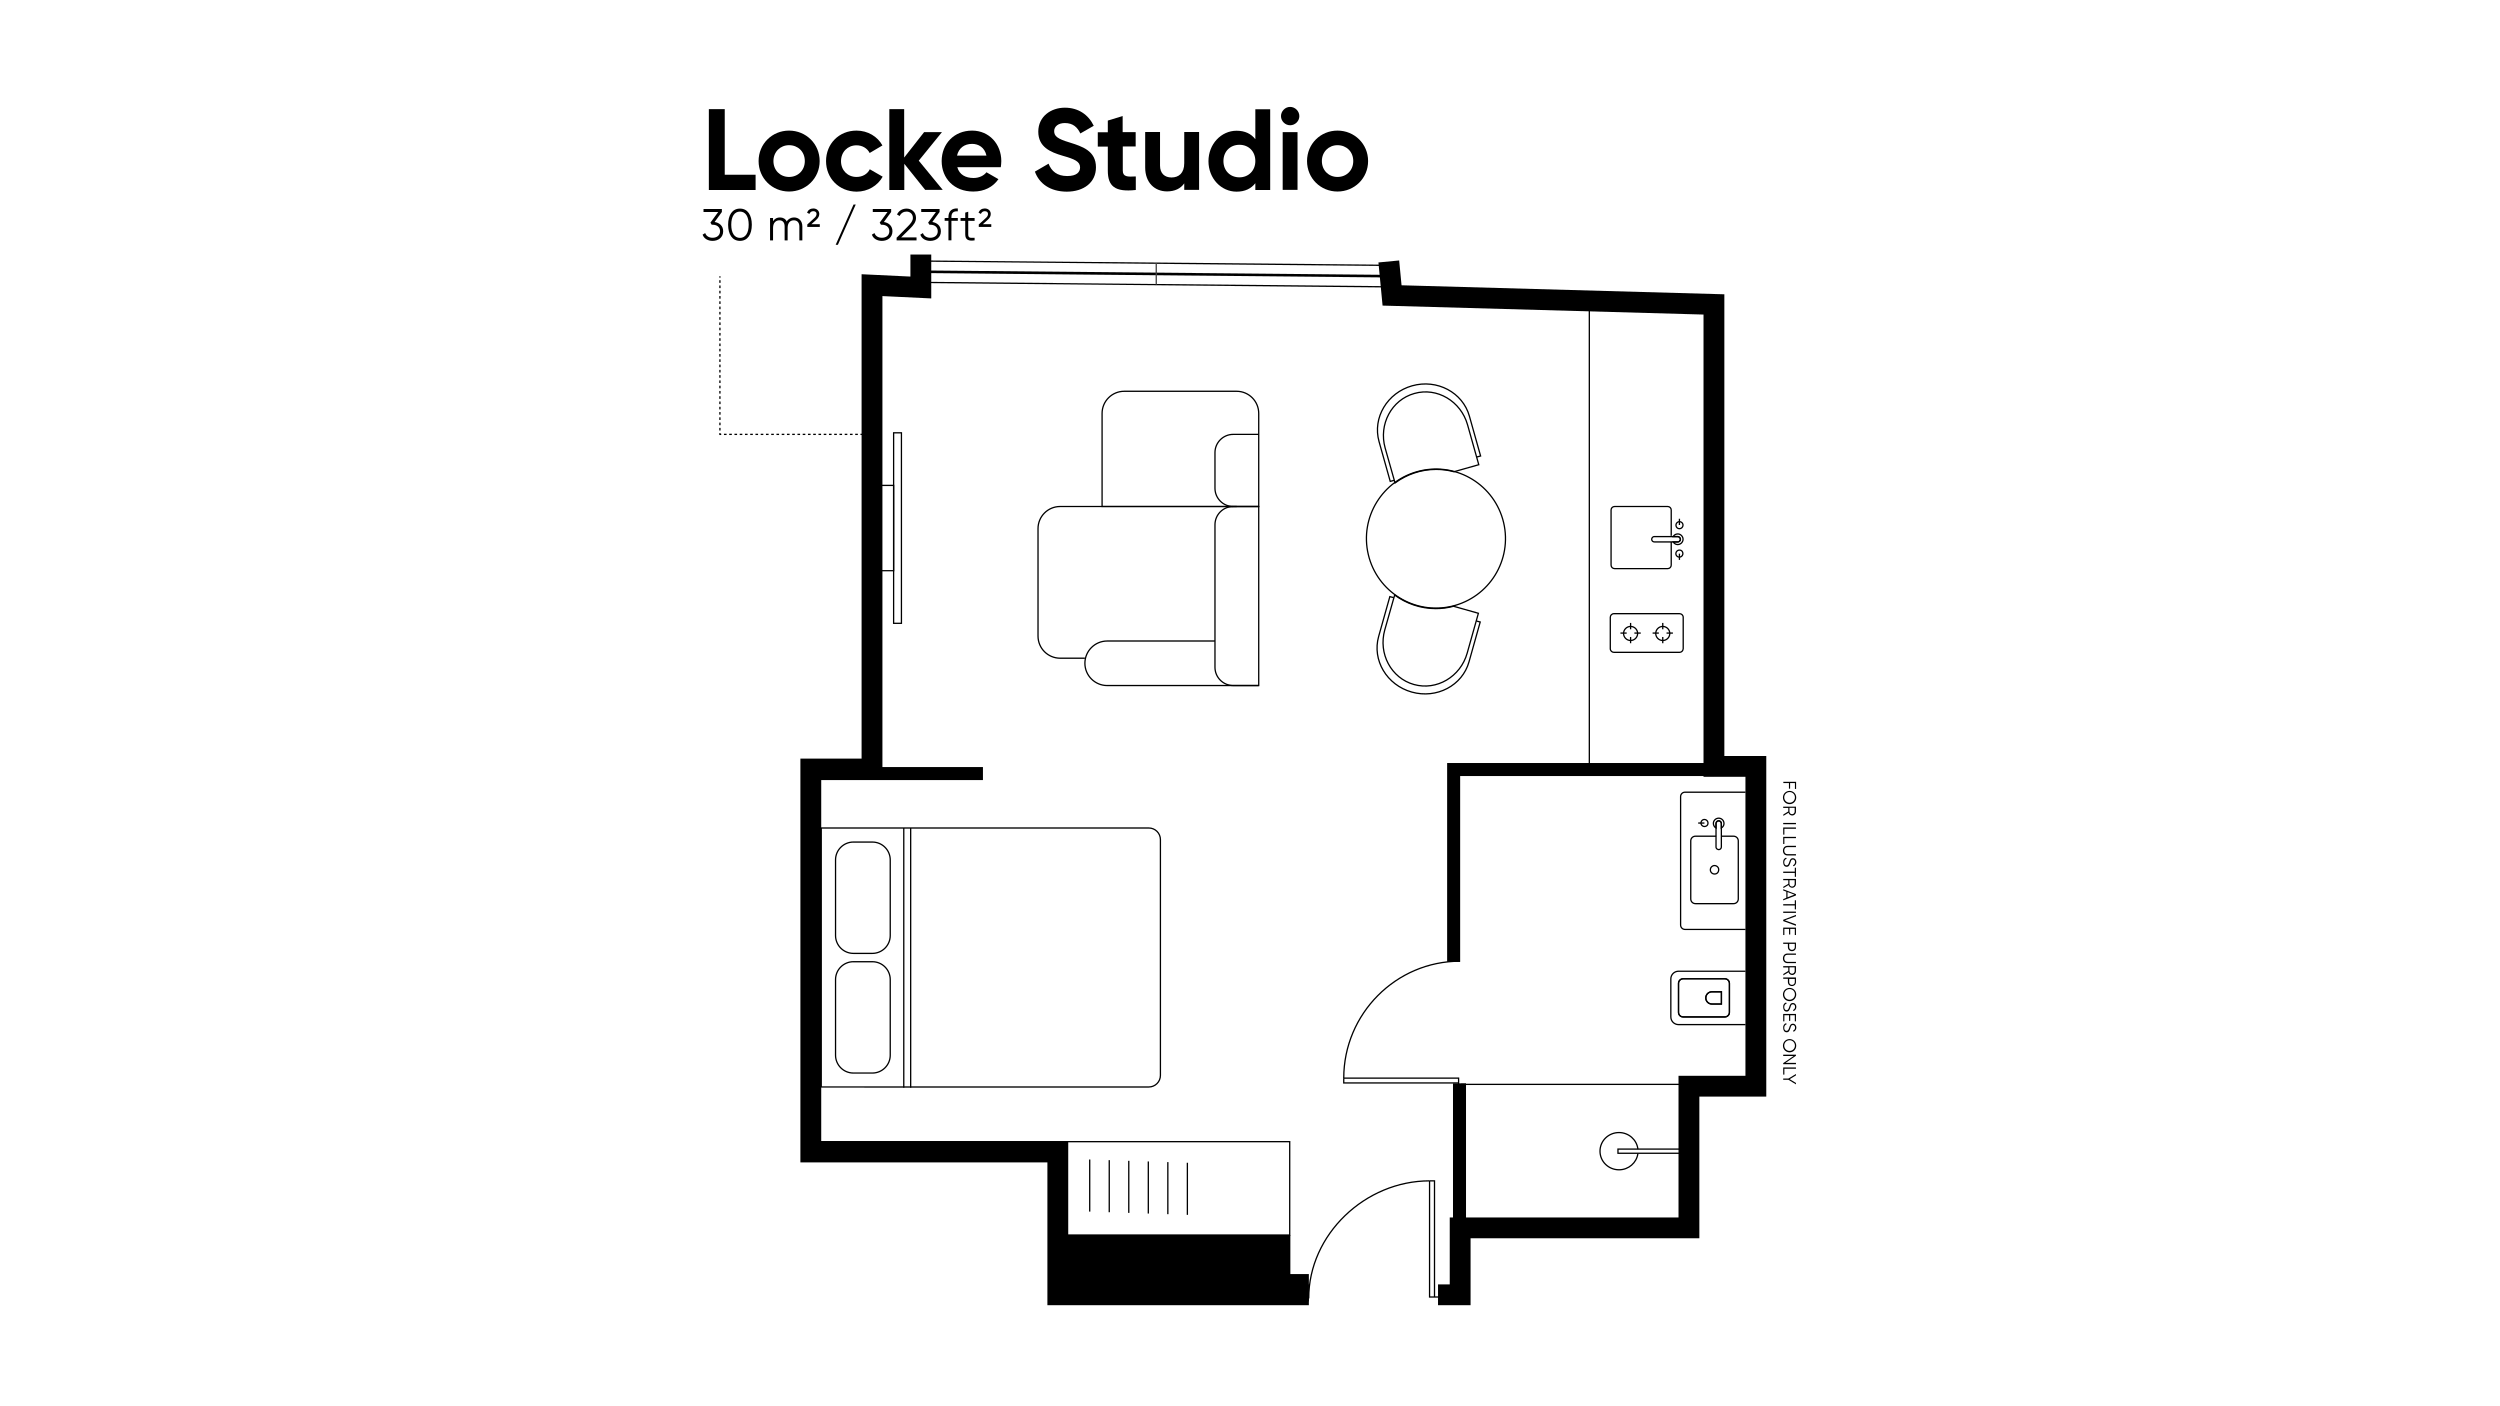 <?xml version="1.0" encoding="utf-8"?>
<!-- Generator: Adobe Illustrator 24.2.3, SVG Export Plug-In . SVG Version: 6.00 Build 0)  -->
<svg version="1.1" id="Layer_1" xmlns="http://www.w3.org/2000/svg" xmlns:xlink="http://www.w3.org/1999/xlink" x="0px" y="0px"
	 viewBox="0 0 1920 1080" style="enable-background:new 0 0 1920 1080;" xml:space="preserve">
<style type="text/css">
	.st0{fill:none;stroke:#000000;stroke-miterlimit:10;}
	.st1{fill:none;stroke:#000000;stroke-width:16;stroke-miterlimit:10;}
	.st2{fill:none;stroke:#000000;stroke-width:2;stroke-miterlimit:10;}
	.st3{fill:none;stroke:#000000;stroke-width:10;stroke-miterlimit:10;}
	.st4{fill:none;stroke:#000000;stroke-miterlimit:10;stroke-dasharray:2.025,2.025;}
	.st5{fill:none;stroke:#000000;stroke-miterlimit:10;stroke-dasharray:2.016,2.016;}
	.st6{fill:none;stroke:#000000;stroke-width:0.5;stroke-miterlimit:10;}
	.st7{fill:none;stroke:#424242;stroke-miterlimit:10;}
	.st8{fill:none;stroke:#000000;stroke-miterlimit:10;stroke-dasharray:1.979,1.979;}
	.st9{fill:none;stroke:#000000;stroke-miterlimit:10;stroke-dasharray:1.981,1.981;}
	.st10{fill:none;stroke:#000000;stroke-miterlimit:10;stroke-dasharray:1.977,1.977;}
	.st11{fill:none;stroke:#000000;stroke-miterlimit:10;stroke-dasharray:2.045,2.045;}
	.st12{fill:none;stroke:#000000;stroke-miterlimit:10;stroke-dasharray:2.017,2.017;}
	.st13{fill:none;stroke:#000000;stroke-miterlimit:10;stroke-dasharray:2.036,2.036;}
</style>
<polyline class="st1" points="707.2,195.5 707.2,220.8 669.7,219 669.7,590.6 622.7,590.6 622.7,884.7 812.4,884.7 812.4,994.4 
	1005.2,994.4 "/>
<polyline class="st1" points="1104.4,994.4 1121.4,994.4 1121.4,943 1297.1,943 1297.1,834.2 1348.5,834.2 1348.5,588.6 
	1316.3,588.6 1316.3,233.8 1069.1,226.9 1066.6,200.8 "/>
<line class="st0" x1="709.4" y1="216.9" x2="1066.6" y2="220.3"/>
<line class="st2" x1="709.4" y1="208.7" x2="1066.6" y2="212.1"/>
<line class="st0" x1="709.4" y1="200.5" x2="1066.6" y2="203.8"/>
<polyline class="st3" points="1316.4,591 1116.4,591 1116.4,738.7 "/>
<polygon class="st0" points="1310.9,591 1220.6,591 1220.6,234 1310.9,239.1 "/>
<line class="st3" x1="1120.9" y1="943" x2="1120.9" y2="832"/>
<g>
	<line class="st0" x1="1294.7" y1="832.8" x2="1122.1" y2="832.8"/>
	<g>
		<path class="st0" d="M1257.9,882.5c-0.8-7.1-7-12.7-14.5-12.7c-8.1,0-14.6,6.4-14.6,14.3c0,7.9,6.5,14.3,14.6,14.3
			c7.4,0,13.5-5.4,14.5-12.4"/>
		<polyline class="st0" points="1293.8,885.7 1242.6,885.7 1242.6,882.5 1293.8,882.5 		"/>
	</g>
</g>
<line class="st3" x1="622.4" y1="594.1" x2="754.9" y2="594.1"/>
<polyline class="st0" points="625.5,876.8 990.5,876.8 990.5,948.5 816.9,948.5 "/>
<line class="st0" x1="836.9" y1="890.5" x2="836.9" y2="930.5"/>
<line class="st0" x1="851.9" y1="891" x2="851.9" y2="931"/>
<line class="st0" x1="866.9" y1="891.5" x2="866.9" y2="931.5"/>
<line class="st0" x1="881.9" y1="892" x2="881.9" y2="932"/>
<line class="st0" x1="896.9" y1="892.5" x2="896.9" y2="932.5"/>
<line class="st0" x1="911.9" y1="893" x2="911.9" y2="933"/>
<polygon points="1005.2,999.5 1005.2,978.5 991,978.5 991,948.5 809.5,948.5 812.4,994.4 "/>
<g>
	<rect x="686.3" y="332.4" class="st0" width="6" height="146.3"/>
	<path class="st0" d="M686.3,438.3h-11c-7-29.1,1-65.5,1-65.5h10V438.3z"/>
</g>
<line class="st7" x1="888" y1="202.1" x2="888" y2="218.6"/>
<g>
	<g>
		<path d="M555.4,177.6c0,4.8-3.8,7.4-8.1,7.4c-3.5,0-6.6-1.6-7.7-4.8l2-1.2c0.8,2.4,3,3.6,5.7,3.6c3.1,0,5.7-1.7,5.7-5
			c0-3.3-2.5-5-5.7-5v0l0,0h-0.7l-1-1.6l6-8.2h-11.3v-2.3h14.1v2.3l-5.6,7.7C552.4,171,555.4,173.4,555.4,177.6z"/>
		<path d="M559.2,172.6c0-7.4,3.2-12.4,9.1-12.4s9.1,5,9.1,12.4c0,7.4-3.2,12.4-9.1,12.4S559.2,180,559.2,172.6z M575,172.6
			c0-6.4-2.5-10.1-6.7-10.1c-4.2,0-6.7,3.7-6.7,10.1c0,6.4,2.5,10.1,6.7,10.1C572.5,182.7,575,179,575,172.6z"/>
		<path d="M616.2,173.9v10.7h-2.3v-10.7c0-3.1-1.8-4.7-4.2-4.7c-2.6,0-4.8,1.6-4.8,5.9v9.5h-2.3v-10.7c0-3.1-1.6-4.7-4-4.7
			c-2.5,0-4.9,1.6-4.9,5.9v9.5h-2.3v-17.2h2.3v2.5c1.3-2.1,3.2-2.9,5.3-2.9c2.4,0,4.3,1.1,5.2,3.1c1.3-2.1,3.4-3.1,5.6-3.1
			C613.5,167,616.2,169.6,616.2,173.9z"/>
		<path d="M619.9,172.5l5.8-5.3c1-0.9,1.4-2,1.4-2.9c0-1.3-0.9-2.1-2.5-2.1c-1.5,0-2.4,0.8-3,2.1l-1.8-1c0.8-2,2.5-3.2,4.8-3.2
			c2.8,0,4.6,1.9,4.6,4.2c0,1.6-0.7,3-2.1,4.3l-4,3.6h6.5v2.1h-9.6V172.5z"/>
		<path d="M641.8,188l13.7-30.9h1.7L643.5,188H641.8z"/>
		<path d="M685.4,177.6c0,4.8-3.8,7.4-8.1,7.4c-3.5,0-6.6-1.6-7.7-4.8l2-1.2c0.8,2.4,3,3.6,5.7,3.6c3.1,0,5.7-1.7,5.7-5
			c0-3.3-2.5-5-5.7-5v0l0,0h-0.7l-1-1.6l6-8.2h-11.3v-2.3h14.1v2.3l-5.6,7.7C682.4,171,685.4,173.4,685.4,177.6z"/>
		<path d="M688.8,182.4l8.6-8.7c2-2,3.7-4.1,3.7-6.3c0-3.3-2.4-4.9-4.8-4.9c-2.3,0-4.2,1-5.4,3.4l-2-1.2c1.5-3.1,4.4-4.5,7.4-4.5
			c3.6,0,7.2,2.5,7.2,7.2c0,3.1-2,5.6-4.5,8.1l-6.9,6.8h11.8v2.3h-15.3V182.4z"/>
		<path d="M722.6,177.6c0,4.8-3.8,7.4-8.1,7.4c-3.5,0-6.6-1.6-7.7-4.8l2-1.2c0.8,2.4,3,3.6,5.7,3.6c3.1,0,5.7-1.7,5.7-5
			c0-3.3-2.5-5-5.7-5v0l0,0h-0.7l-1-1.6l6-8.2h-11.3v-2.3h14.1v2.3l-5.6,7.7C719.6,171,722.6,173.4,722.6,177.6z"/>
		<path d="M730.7,166.7v0.7h4.9v2.2h-4.9v15h-2.3v-15h-2.9v-2.2h2.9v-0.7c0-4.5,2.6-6.9,7.2-6.6v2.2
			C732.3,162.1,730.7,163.4,730.7,166.7z"/>
		<path d="M743.6,169.6V180c0,3,1.6,2.7,4.9,2.6v2c-4.6,0.7-7.2-0.4-7.2-4.6v-10.4h-3.6v-2.2h3.6v-4.1l2.3-0.7v4.8h4.9v2.2H743.6z"
			/>
		<path d="M751.6,172.5l5.8-5.3c1-0.9,1.4-2,1.4-2.9c0-1.3-0.9-2.1-2.5-2.1c-1.5,0-2.4,0.8-3,2.1l-1.8-1c0.8-2,2.5-3.2,4.8-3.2
			c2.8,0,4.6,1.9,4.6,4.2c0,1.6-0.7,3-2.1,4.3l-4,3.6h6.5v2.1h-9.6V172.5z"/>
	</g>
</g>
<g>
	<g>
		<path d="M580.3,134.2v11.7h-35.9V83.8h12.2v50.4H580.3z"/>
		<path d="M582.6,123.7c0-13.2,10.4-23.4,23.4-23.4s23.5,10.2,23.5,23.4s-10.5,23.4-23.5,23.4S582.6,136.9,582.6,123.7z
			 M618.1,123.7c0-7.2-5.2-12.2-12.1-12.2c-6.7,0-12,5.1-12,12.2s5.2,12.2,12,12.2C612.8,135.9,618.1,130.9,618.1,123.7z"/>
		<path d="M634.4,123.7c0-13.2,9.9-23.4,23.4-23.4c8.7,0,16.2,4.6,19.9,11.4l-9.8,5.8c-1.8-3.6-5.6-5.9-10.1-5.9
			c-6.8,0-11.9,5.1-11.9,12.2c0,7,5.1,12.1,11.9,12.1c4.6,0,8.4-2.2,10.2-5.9l9.9,5.7c-3.8,6.9-11.4,11.5-20,11.5
			C644.3,147.1,634.4,136.9,634.4,123.7z"/>
		<path d="M710.6,145.9l-16.1-20.1v20.1H683V83.8h11.4V121l15.3-19.5h13.7l-17.8,21.9l18.4,22.4H710.6z"/>
		<path d="M747.7,136.7c4.4,0,8-1.9,9.9-4.4l9.2,5.3c-4.2,6-10.8,9.5-19.3,9.5c-14.9,0-24.3-10.2-24.3-23.4s9.5-23.4,23.4-23.4
			c13.1,0,22.4,10.4,22.4,23.4c0,1.7-0.2,3.2-0.4,4.7h-33.4C736.8,134.2,741.6,136.7,747.7,136.7z M757.6,119.5c-1.4-6.4-6.2-9-11-9
			c-6.1,0-10.3,3.3-11.6,9H757.6z"/>
		<path d="M794.8,131.8l10.5-6.1c2.2,5.8,6.6,9.5,14.3,9.5c7.4,0,9.9-3.1,9.9-6.6c0-4.6-4.2-6.4-13.4-9c-9.5-2.8-18.7-6.7-18.7-18.5
			c0-11.7,9.8-18.4,20.4-18.4c10.2,0,18,5.2,22.2,13.9l-10.3,5.9c-2.2-4.7-5.6-8-11.9-8c-5.1,0-8.2,2.7-8.2,6.2
			c0,3.8,2.4,5.9,11.8,8.7c9.8,3.1,20.3,6.4,20.3,19.1c0,11.6-9.3,18.7-22.5,18.7C806.5,147.1,798.1,141,794.8,131.8z"/>
		<path d="M862.3,112.5V131c0,4.8,3.5,4.9,10,4.5v10.4c-16.1,1.8-21.5-2.9-21.5-14.9v-18.4h-7.7v-11h7.7v-9l11.4-3.5v12.4h10v11
			H862.3z"/>
		<path d="M920.9,101.5v44.3h-11.4v-5c-2.7,4-7.3,6.2-13.2,6.2c-9.4,0-16.8-6.6-16.8-18.4v-27.2h11.4v25.8c0,6,3.6,9.1,8.8,9.1
			c5.6,0,9.8-3.3,9.8-11v-23.9H920.9z"/>
		<path d="M975.5,83.8v62.1h-11.4v-5.2c-3.2,4.1-7.9,6.5-14.4,6.5c-11.9,0-21.6-10.2-21.6-23.4s9.8-23.4,21.6-23.4
			c6.5,0,11.2,2.4,14.4,6.5v-23H975.5z M964.1,123.7c0-7.5-5.2-12.5-12.2-12.5c-7.1,0-12.3,5.1-12.3,12.5s5.2,12.5,12.3,12.5
			C958.8,136.2,964.1,131.1,964.1,123.7z"/>
		<path d="M983.8,89.2c0-3.8,3.2-7.1,7-7.1c3.9,0,7.1,3.3,7.1,7.1c0,3.8-3.2,7-7.1,7C987,96.2,983.8,93,983.8,89.2z M985.1,101.5
			h11.4v44.3h-11.4V101.5z"/>
		<path d="M1003.8,123.7c0-13.2,10.4-23.4,23.4-23.4s23.5,10.2,23.5,23.4s-10.5,23.4-23.5,23.4S1003.8,136.9,1003.8,123.7z
			 M1039.3,123.7c0-7.2-5.2-12.2-12.1-12.2c-6.7,0-12,5.1-12,12.2s5.2,12.2,12,12.2C1034.1,135.9,1039.3,130.9,1039.3,123.7z"/>
	</g>
</g>
<g>
	<g>
		<line class="st0" x1="552.9" y1="212.2" x2="552.9" y2="213.2"/>
		<line class="st4" x1="552.9" y1="215.2" x2="552.9" y2="331.6"/>
		<polyline class="st0" points="552.9,332.6 552.9,333.6 553.9,333.6 		"/>
		<line class="st5" x1="556" y1="333.6" x2="667.9" y2="333.6"/>
		<line class="st0" x1="668.9" y1="333.6" x2="669.9" y2="333.6"/>
	</g>
</g>
<g>
	<g>
		<path class="st0" d="M630.7,635.9h251.6c4.9,0,8.9,4,8.9,8.9v181.1c0,4.9-4,8.9-8.9,8.9H630.7V635.9z"/>
		<g>
			<path class="st0" d="M670,732.2h-14.6c-7.6,0-13.7-6.2-13.7-13.7v-58.1c0-7.6,6.2-13.7,13.7-13.7H670c7.6,0,13.7,6.2,13.7,13.7
				v58.1C683.7,726.1,677.5,732.2,670,732.2z"/>
			<path class="st0" d="M670,824.1h-14.6c-7.6,0-13.7-6.2-13.7-13.7v-58.1c0-7.6,6.2-13.7,13.7-13.7H670c7.6,0,13.7,6.2,13.7,13.7
				v58.1C683.7,818,677.5,824.1,670,824.1z"/>
		</g>
	</g>
	<line class="st0" x1="694.1" y1="835.3" x2="694.1" y2="635.9"/>
	<line class="st0" x1="699.4" y1="835.3" x2="699.4" y2="635.9"/>
</g>
<polyline class="st0" points="1120.2,831.7 1032,831.7 1032,828 "/>
<polyline class="st0" points="1120.2,840.7 1120.2,828 1032,828 "/>
<path class="st0" d="M1032,828c0-49.3,40-89.8,89.3-89.8"/>
<polyline class="st0" points="1101.7,996.1 1101.7,906.9 1097.9,906.9 "/>
<polyline class="st0" points="1110.7,996.1 1097.9,996.1 1097.9,906.9 "/>
<path class="st0" d="M1097.9,906.9c-49.3,0-92.8,41-92.8,90.3"/>
<g>
	<g>
		<path class="st0" d="M1340.6,745.9h-51.5c-3.2,0-5.9,2.6-5.9,5.9V781c0,3.2,2.6,5.9,5.9,5.9h51.5 M1292.6,781
			c-1.9,0-3.5-1.6-3.5-3.5v-22.3c0-1.9,1.6-3.5,3.5-3.5h32.1c1.9,0,3.5,1.6,3.5,3.5v22.3c0,1.9-1.6,3.5-3.5,3.5H1292.6z"/>
		<path class="st0" d="M1310,766.4c0-2.6,2.1-4.7,4.7-4.7h7.3v4.7v4.7h-7.3C1312.1,771.1,1310,769,1310,766.4z"/>
		<path class="st0" d="M1292.6,781h32.1c1.9,0,3.5-1.6,3.5-3.5v-22.3c0-1.9-1.6-3.5-3.5-3.5h-32.1c-1.9,0-3.5,1.6-3.5,3.5v22.3
			C1289.1,779.5,1290.7,781,1292.6,781z M1314.8,771.1c-2.6,0-4.7-2.1-4.7-4.7c0-2.6,2.1-4.7,4.7-4.7h7.3v4.7v4.7H1314.8z"/>
	</g>
	<g>
		<path class="st0" d="M1340.6,713.8h-46.5c-1.9,0-3.4-1.5-3.4-3.4v-98.6c0-1.9,1.5-3.4,3.4-3.4h46.5"/>
		<path class="st0" d="M1322,642.2h9.4c2,0,3.6,1.6,3.6,3.6v44.6c0,2-1.6,3.6-3.6,3.6h-29.3c-2,0-3.6-1.6-3.6-3.6v-44.6
			c0-2,1.6-3.6,3.6-3.6h15.9"/>
		<path class="st0" d="M1320.6,630.5c0.8,0.3,1.4,1.1,1.4,2v3.4v14.5c0,0.9-0.5,1.7-1.4,2c-1.4,0.4-2.7-0.6-2.7-1.9v-14.6v-3.5
			C1318,631.1,1319.2,630,1320.6,630.5z"/>
		<path class="st0" d="M1322,628.9c1.9,1.1,2.6,3.6,1.5,5.5c-0.3,0.6-0.9,1.1-1.5,1.5v-3.4c0-0.9-0.5-1.7-1.4-2
			c-1.4-0.4-2.7,0.6-2.7,1.9v3.5c0,0,0,0,0,0c-1.9-1.1-2.6-3.6-1.5-5.5C1317.6,628.4,1320.1,627.8,1322,628.9z"/>
		<path class="st0" d="M1311.7,632.6c0.3-1.9-1.3-3.5-3.2-3.2c-1.1,0.2-1.9,1.1-2.1,2.1c-0.4,1.9,1.3,3.6,3.2,3.2
			C1310.7,634.5,1311.6,633.7,1311.7,632.6z"/>
		<line class="st0" x1="1309" y1="632.1" x2="1304.2" y2="632.1"/>
		<path class="st0" d="M1317.4,671.2c-2.3,0.4-4.2-1.5-3.8-3.8c0.2-1.3,1.3-2.3,2.5-2.6c2.3-0.4,4.3,1.5,3.8,3.8
			C1319.7,670,1318.7,671,1317.4,671.2z"/>
	</g>
</g>
<g>
	<path class="st0" d="M833.2,505.5h-19c-9.4,0-17-7.6-17-17V406c0-9.4,7.6-17,17-17h135.6"/>
	<path class="st0" d="M949.7,300.5h-86.3c-9.4,0-17,7.6-17,17V389h120.3v-71.5C966.7,308.1,959.1,300.5,949.7,300.5z"/>
	<path class="st0" d="M966.7,526.5H850.3c-9.4,0-17.1-7.7-17.1-17.1v0c0-9.4,7.7-17.1,17.1-17.1h82.8"/>
	<path class="st0" d="M947.1,389h19.6v60.3v77.2h-19.6c-7.7,0-14-6.3-14-14V403C933.1,395.3,939.3,389,947.1,389z"/>
	<path class="st0" d="M966.7,389h-19.6c-7.7,0-14-6.3-14-14v-27.4c0-7.7,6.3-14,14-14h19.6"/>
</g>
<g>
	<g>
		<g>
			<line class="st0" x1="1277" y1="478.4" x2="1277" y2="483.3"/>
			<line class="st0" x1="1277" y1="489.2" x2="1277" y2="494"/>
			<line class="st0" x1="1284.8" y1="486.2" x2="1279.9" y2="486.2"/>
			<line class="st0" x1="1274" y1="486.2" x2="1269.2" y2="486.2"/>
			<circle class="st0" cx="1277" cy="486.5" r="5.4"/>
		</g>
		<g>
			<line class="st0" x1="1252.3" y1="478.4" x2="1252.3" y2="483.3"/>
			<line class="st0" x1="1252.3" y1="489.2" x2="1252.3" y2="494"/>
			<line class="st0" x1="1260.1" y1="486.2" x2="1255.2" y2="486.2"/>
			<line class="st0" x1="1249.3" y1="486.2" x2="1244.5" y2="486.2"/>
			<circle class="st0" cx="1252.3" cy="486.5" r="5.4"/>
		</g>
	</g>
	<path class="st0" d="M1289.9,501h-50.4c-1.5,0-2.8-1.2-2.8-2.8v-24.1c0-1.5,1.2-2.8,2.8-2.8h50.4c1.5,0,2.8,1.2,2.8,2.8v24.1
		C1292.6,499.8,1291.4,501,1289.9,501z"/>
</g>
<g>
	<g>
		<path d="M1378.4,601.4h-3.6v4.3h-0.9v-4.3h-4.3v-1h9.8v5.5h-0.9V601.4z"/>
		<path d="M1374.4,607.4c2.8,0,5.1,2.2,5.1,5.1s-2.3,5.1-5.1,5.1c-2.8,0-5.1-2.2-5.1-5.1S1371.6,607.4,1374.4,607.4z M1374.4,616.5
			c2.3,0,4.1-1.8,4.1-4.1s-1.8-4.1-4.1-4.1s-4.1,1.8-4.1,4.1S1372.1,616.5,1374.4,616.5z"/>
		<path d="M1373.4,623.2v-2.7h-3.9v-1h9.8v3.9c0,1.6-1.3,2.9-2.9,2.9c-1.3,0-2.5-0.9-2.8-2.1l-4,2.4v-1.1L1373.4,623.2z
			 M1374.3,620.4v2.9c0,1.1,0.9,2,2,2c1.1,0,2-0.9,2-2v-2.9H1374.3z"/>
		<path d="M1379.3,633h-9.8v-1h9.8V633z"/>
		<path d="M1370.4,641h-0.9v-5.5h9.8v1h-8.9V641z"/>
		<path d="M1370.4,648.2h-0.9v-5.5h9.8v1h-8.9V648.2z"/>
		<path d="M1372.8,649.6h6.5v1h-6.5c-1.6,0-2.5,1-2.5,2.7c0,1.7,1,2.7,2.5,2.7h6.5v1h-6.5c-2.1,0-3.5-1.5-3.5-3.6
			C1369.3,651.1,1370.7,649.6,1372.8,649.6z"/>
		<path d="M1371.7,658.7l0.5,0.8c-1.2,0.4-1.9,1.3-1.9,2.8c0,1.5,0.7,2.3,1.8,2.3c1.1,0,1.5-1,2-2.4c0.5-1.6,1-3.1,2.8-3.1
			c1.7,0,2.7,1.4,2.7,3c0,1.6-1,2.7-2.1,3.2l-0.5-0.8c0.9-0.4,1.6-1.1,1.6-2.4c0-1.2-0.6-2-1.7-2c-1.1,0-1.4,0.8-1.8,2.2
			c-0.6,1.8-1.1,3.4-2.9,3.4c-1.7,0-2.7-1.3-2.7-3.3C1369.3,660.5,1370.2,659.2,1371.7,658.7z"/>
		<path d="M1378.4,673.4v-3h-8.9v-1h8.9v-3h0.9v7H1378.4z"/>
		<path d="M1373.4,678.8V676h-3.9v-1h9.8v3.9c0,1.6-1.3,2.9-2.9,2.9c-1.3,0-2.5-0.9-2.8-2.1l-4,2.4v-1.1L1373.4,678.8z M1374.3,676
			v2.9c0,1.1,0.9,2,2,2c1.1,0,2-0.9,2-2V676H1374.3z"/>
		<path d="M1371.9,689.5v-4.7l-2.4-0.9v-1l9.8,3.8v1l-9.8,3.8v-1L1371.9,689.5z M1372.8,689.1l5.3-2l-5.3-2V689.1z"/>
		<path d="M1378.4,698.4v-3h-8.9v-1h8.9v-3h0.9v7H1378.4z"/>
		<path d="M1379.3,701.1h-9.8v-1h9.8V701.1z"/>
		<path d="M1379.3,702.6v1.1l-8.5,3.1l8.5,3.1v1.1l-9.8-3.6v-1L1379.3,702.6z"/>
		<path d="M1370.4,718.1h-0.9v-5.7h9.8v5.7h-0.9v-4.7h-3.5v4.3h-0.9v-4.3h-3.6V718.1z"/>
		<path d="M1376.2,730.5c-1.8,0-3.1-1.3-3.1-3.1v-2.5h-3.6v-1h9.8v3.5C1379.3,729.2,1378,730.5,1376.2,730.5z M1376.2,729.5
			c1.3,0,2.2-0.9,2.2-2.1v-2.5h-4.3v2.5C1374.1,728.6,1375,729.5,1376.2,729.5z"/>
		<path d="M1372.8,732.3h6.5v1h-6.5c-1.6,0-2.5,1-2.5,2.7c0,1.7,1,2.7,2.5,2.7h6.5v1h-6.5c-2.1,0-3.5-1.5-3.5-3.6
			C1369.3,733.8,1370.7,732.3,1372.8,732.3z"/>
		<path d="M1373.4,745.7v-2.7h-3.9v-1h9.8v3.9c0,1.6-1.3,2.9-2.9,2.9c-1.3,0-2.5-0.9-2.8-2.1l-4,2.4V748L1373.4,745.7z
			 M1374.3,742.9v2.9c0,1.1,0.9,2,2,2c1.1,0,2-0.9,2-2v-2.9H1374.3z"/>
		<path d="M1376.2,757.3c-1.8,0-3.1-1.3-3.1-3.1v-2.5h-3.6v-1h9.8v3.5C1379.3,756,1378,757.3,1376.2,757.3z M1376.2,756.4
			c1.3,0,2.2-0.9,2.2-2.1v-2.5h-4.3v2.5C1374.1,755.5,1375,756.4,1376.2,756.4z"/>
		<path d="M1374.4,758.7c2.8,0,5.1,2.2,5.1,5.1s-2.3,5.1-5.1,5.1c-2.8,0-5.1-2.2-5.1-5.1S1371.6,758.7,1374.4,758.7z M1374.4,767.8
			c2.3,0,4.1-1.8,4.1-4.1s-1.8-4.1-4.1-4.1s-4.1,1.8-4.1,4.1S1372.1,767.8,1374.4,767.8z"/>
		<path d="M1371.7,769.9l0.5,0.8c-1.2,0.4-1.9,1.3-1.9,2.8c0,1.5,0.7,2.3,1.8,2.3c1.1,0,1.5-1,2-2.4c0.5-1.6,1-3.1,2.8-3.1
			c1.7,0,2.7,1.4,2.7,3c0,1.6-1,2.7-2.1,3.2l-0.5-0.8c0.9-0.4,1.6-1.1,1.6-2.4c0-1.2-0.6-2-1.7-2c-1.1,0-1.4,0.8-1.8,2.2
			c-0.6,1.8-1.1,3.4-2.9,3.4c-1.7,0-2.7-1.3-2.7-3.3C1369.3,771.7,1370.2,770.4,1371.7,769.9z"/>
		<path d="M1370.4,784.4h-0.9v-5.7h9.8v5.7h-0.9v-4.7h-3.5v4.3h-0.9v-4.3h-3.6V784.4z"/>
		<path d="M1371.7,785.8l0.5,0.8c-1.2,0.4-1.9,1.3-1.9,2.8c0,1.5,0.7,2.3,1.8,2.3c1.1,0,1.5-1,2-2.4c0.5-1.6,1-3.1,2.8-3.1
			c1.7,0,2.7,1.4,2.7,3c0,1.6-1,2.7-2.1,3.2l-0.5-0.8c0.9-0.4,1.6-1.1,1.6-2.4c0-1.2-0.6-2-1.7-2c-1.1,0-1.4,0.8-1.8,2.2
			c-0.6,1.8-1.1,3.4-2.9,3.4c-1.7,0-2.7-1.3-2.7-3.3C1369.3,787.7,1370.2,786.3,1371.7,785.8z"/>
		<path d="M1374.4,798c2.8,0,5.1,2.2,5.1,5.1s-2.3,5.1-5.1,5.1c-2.8,0-5.1-2.2-5.1-5.1S1371.6,798,1374.4,798z M1374.4,807.1
			c2.3,0,4.1-1.8,4.1-4.1s-1.8-4.1-4.1-4.1s-4.1,1.8-4.1,4.1S1372.1,807.1,1374.4,807.1z"/>
		<path d="M1379.3,817.3h-9.8v-0.8l8-5.5h-8v-1h9.8v0.8l-8,5.5h8V817.3z"/>
		<path d="M1370.4,825.3h-0.9v-5.5h9.8v1h-8.9V825.3z"/>
		<path d="M1373.5,829.3h-4v-1h4l5.8-3.5v1.1l-4.8,2.9l4.8,2.9v1.1L1373.5,829.3z"/>
	</g>
</g>
<g>
	<path class="st0" d="M1283.5,411.5v-19.8c0-1.5-1.2-2.7-2.7-2.7H1240c-1.5,0-2.7,1.2-2.7,2.7V434c0,1.5,1.2,2.7,2.7,2.7h40.8
		c1.5,0,2.7-1.2,2.7-2.7v-17.8"/>
	<path class="st0" d="M1290.5,414.8c-0.3,0.8-1.1,1.4-2,1.4h-3.4h-14.5c-0.9,0-1.7-0.5-2-1.4c-0.4-1.4,0.6-2.7,1.9-2.7h14.6h3.5
		C1289.9,412.2,1290.9,413.5,1290.5,414.8z"/>
	<path class="st0" d="M1292,416.2c-1.1,1.9-3.6,2.6-5.5,1.5c-0.6-0.3-1.1-0.9-1.5-1.5h3.4c0.9,0,1.7-0.5,2-1.4
		c0.4-1.4-0.6-2.7-1.9-2.7h-3.5c0,0,0,0,0,0c1.1-1.9,3.6-2.6,5.5-1.5C1292.5,411.8,1293.2,414.3,1292,416.2z"/>
	<path class="st0" d="M1289.3,406c1.9,0.3,3.5-1.3,3.2-3.2c-0.2-1.1-1.1-1.9-2.1-2.1c-1.9-0.4-3.6,1.3-3.2,3.2
		C1287.4,404.9,1288.2,405.8,1289.3,406z"/>
	<line class="st0" x1="1289.8" y1="403.2" x2="1289.8" y2="398.4"/>
	<path class="st0" d="M1290.3,422.5c-1.9-0.3-3.5,1.3-3.2,3.2c0.2,1.1,1.1,1.9,2.1,2.1c1.9,0.4,3.6-1.3,3.2-3.2
		C1292.2,423.5,1291.4,422.6,1290.3,422.5z"/>
	<line class="st0" x1="1289.8" y1="425.2" x2="1289.8" y2="430"/>
</g>
<path class="st0" d="M1134.1,351l3-0.8l-8.6-30.6c-5.1-18.2-24.8-28.7-44-23.3c-19.1,5.4-30.5,24.5-25.4,42.8l8.6,30.6l3-0.8"/>
<path class="st0" d="M1071.4,370.9c8.9-6.5,19.8-10.4,31.6-10.4c4.7,0,9.3,0.6,13.6,1.8l19.1-5.4l-8.6-30.6
	c-5.1-18.2-23.5-29.1-40.9-24.1c-17.5,4.9-27.5,23.7-22.4,41.9L1071.4,370.9z"/>
<ellipse transform="matrix(0.973 -0.23 0.23 0.973 -65.623 264.494)" class="st0" cx="1103" cy="414" rx="53.4" ry="53.4"/>
<path class="st0" d="M1133.8,476.9l3,0.8l-8.6,30.6c-5.1,18.2-24.8,28.6-44,23.2s-30.5-24.5-25.4-42.7l8.6-30.6l3,0.8"/>
<path class="st0" d="M1071.1,457c8.9,6.5,19.8,10.4,31.6,10.4c4.7,0,9.3-0.6,13.6-1.8l19.1,5.4l-8.6,30.6
	c-5.1,18.2-23.5,29-40.9,24.1c-17.5-4.9-27.5-23.7-22.4-41.9L1071.1,457z"/>
</svg>
